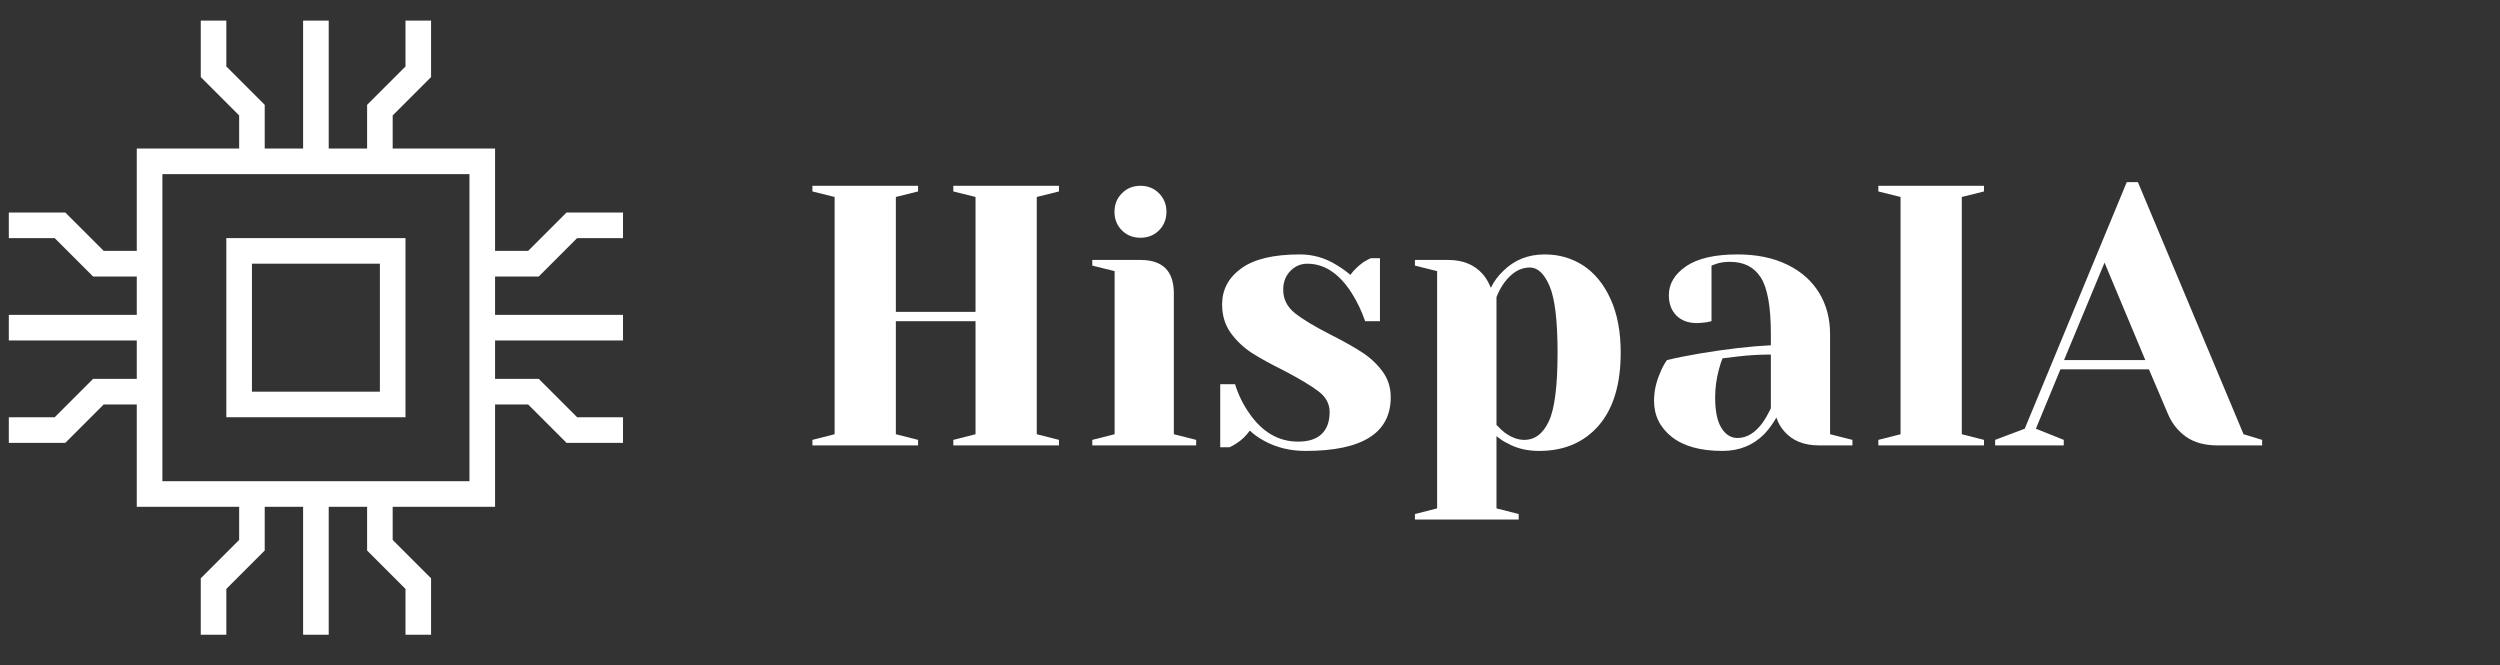 <svg xmlns="http://www.w3.org/2000/svg" xmlns:xlink="http://www.w3.org/1999/xlink" width="387" viewBox="0 0 290.25 77.25" height="103" preserveAspectRatio="xMidYMid meet"><rect x="0" y="0" width="290.25" height="77.25" fill="#333333" stroke="none"/><defs><clipPath id="82c7a7656c"><path d="M 1.023 2.391 L 72.332 2.391 L 72.332 73.695 L 1.023 73.695 Z M 1.023 2.391 "></path></clipPath></defs><g id="f01025d567"><path style=" stroke:none;fill-rule:nonzero;fill:#ffffff;fill-opacity:1;" d="M 26.277 48.441 L 47.078 48.441 L 47.078 27.645 L 26.277 27.645 Z M 29.25 30.613 L 44.105 30.613 L 44.105 45.473 L 29.25 45.473 Z M 29.25 30.613 "></path><g clip-rule="nonzero" clip-path="url(#82c7a7656c)"><path style=" stroke:none;fill-rule:nonzero;fill:#ffffff;fill-opacity:1;" d="M 12.039 46.957 L 15.879 46.957 L 15.879 58.84 L 27.766 58.84 L 27.766 62.684 L 23.309 67.141 L 23.309 73.695 L 26.277 73.695 L 26.277 68.371 L 30.734 63.914 L 30.734 58.84 L 35.191 58.84 L 35.191 73.695 L 38.164 73.695 L 38.164 58.84 L 42.621 58.84 L 42.621 63.914 L 47.078 68.371 L 47.078 73.695 L 50.047 73.695 L 50.047 67.141 L 45.59 62.684 L 45.59 58.84 L 57.477 58.84 L 57.477 46.957 L 61.316 46.957 L 65.773 51.414 L 72.332 51.414 L 72.332 48.441 L 67.004 48.441 L 62.547 43.984 L 57.477 43.984 L 57.477 39.527 L 72.332 39.527 L 72.332 36.559 L 57.477 36.559 L 57.477 32.102 L 62.547 32.102 L 67.004 27.645 L 72.332 27.645 L 72.332 24.672 L 65.773 24.672 L 61.316 29.129 L 57.477 29.129 L 57.477 17.246 L 45.59 17.246 L 45.59 13.402 L 50.047 8.945 L 50.047 2.391 L 47.078 2.391 L 47.078 7.715 L 42.621 12.172 L 42.621 17.246 L 38.164 17.246 L 38.164 2.391 L 35.191 2.391 L 35.191 17.246 L 30.734 17.246 L 30.734 12.172 L 26.277 7.715 L 26.277 2.391 L 23.309 2.391 L 23.309 8.945 L 27.766 13.402 L 27.766 17.246 L 15.879 17.246 L 15.879 29.129 L 12.039 29.129 L 7.582 24.672 L 1.023 24.672 L 1.023 27.645 L 6.352 27.645 L 10.809 32.102 L 15.879 32.102 L 15.879 36.559 L 1.023 36.559 L 1.023 39.527 L 15.879 39.527 L 15.879 43.984 L 10.809 43.984 L 6.352 48.441 L 1.023 48.441 L 1.023 51.414 L 7.582 51.414 Z M 18.852 20.215 L 54.504 20.215 L 54.504 55.871 L 18.852 55.871 Z M 18.852 20.215 "></path></g><g style="fill:#ffffff;fill-opacity:1;"><g transform="translate(92.165, 51.711)"><path style="stroke:none" d="M 2.156 0 L 2.156 -0.641 L 4.734 -1.297 L 4.734 -28.844 L 2.156 -29.484 L 2.156 -30.141 L 14.422 -30.141 L 14.422 -29.484 L 11.844 -28.844 L 11.844 -15.5 L 21.094 -15.5 L 21.094 -28.844 L 18.516 -29.484 L 18.516 -30.141 L 30.781 -30.141 L 30.781 -29.484 L 28.203 -28.844 L 28.203 -1.297 L 30.781 -0.641 L 30.781 0 L 18.516 0 L 18.516 -0.641 L 21.094 -1.297 L 21.094 -14.422 L 11.844 -14.422 L 11.844 -1.297 L 14.422 -0.641 L 14.422 0 Z M 2.156 0 "></path></g></g><g style="fill:#ffffff;fill-opacity:1;"><g transform="translate(125.095, 51.711)"><path style="stroke:none" d="M 1.719 -0.641 L 4.312 -1.297 L 4.312 -20.234 L 1.719 -20.875 L 1.719 -21.531 L 7.312 -21.531 C 9.895 -21.531 11.188 -20.238 11.188 -17.656 L 11.188 -1.297 L 13.781 -0.641 L 13.781 0 L 1.719 0 Z M 7.312 -24.109 C 6.445 -24.109 5.727 -24.395 5.156 -24.969 C 4.582 -25.539 4.297 -26.258 4.297 -27.125 C 4.297 -27.977 4.582 -28.691 5.156 -29.266 C 5.727 -29.848 6.445 -30.141 7.312 -30.141 C 8.176 -30.141 8.895 -29.848 9.469 -29.266 C 10.039 -28.691 10.328 -27.977 10.328 -27.125 C 10.328 -26.258 10.039 -25.539 9.469 -24.969 C 8.895 -24.395 8.176 -24.109 7.312 -24.109 Z M 7.312 -24.109 "></path></g></g><g style="fill:#ffffff;fill-opacity:1;"><g transform="translate(139.73, 51.711)"><path style="stroke:none" d="M 11.844 0.641 C 10.062 0.641 8.469 0.254 7.062 -0.516 C 6.375 -0.891 5.812 -1.289 5.375 -1.719 C 4.914 -1.094 4.414 -0.609 3.875 -0.266 C 3.613 -0.086 3.328 0.07 3.016 0.219 L 1.938 0.219 L 1.938 -7.109 L 3.656 -7.109 C 4.031 -5.898 4.578 -4.781 5.297 -3.75 C 6.816 -1.539 8.711 -0.438 10.984 -0.438 C 12.18 -0.438 13.086 -0.727 13.703 -1.312 C 14.328 -1.906 14.641 -2.758 14.641 -3.875 C 14.641 -4.82 14.211 -5.617 13.359 -6.266 C 12.516 -6.91 11.191 -7.707 9.391 -8.656 C 7.836 -9.426 6.578 -10.117 5.609 -10.734 C 4.648 -11.359 3.832 -12.133 3.156 -13.062 C 2.488 -14 2.156 -15.098 2.156 -16.359 C 2.156 -18.078 2.895 -19.473 4.375 -20.547 C 5.852 -21.629 8.125 -22.172 11.188 -22.172 C 12.707 -22.172 14.113 -21.77 15.406 -20.969 C 16.039 -20.594 16.586 -20.203 17.047 -19.797 C 17.422 -20.316 17.922 -20.805 18.547 -21.266 C 19.035 -21.555 19.328 -21.711 19.422 -21.734 L 20.484 -21.734 L 20.484 -14.422 L 18.766 -14.422 C 18.336 -15.648 17.805 -16.754 17.172 -17.734 C 15.734 -19.973 14.023 -21.094 12.047 -21.094 C 11.273 -21.094 10.613 -20.805 10.062 -20.234 C 9.52 -19.66 9.25 -18.941 9.25 -18.078 C 9.25 -16.984 9.707 -16.07 10.625 -15.344 C 11.551 -14.613 12.945 -13.773 14.812 -12.828 C 16.332 -12.055 17.539 -11.375 18.438 -10.781 C 19.344 -10.195 20.117 -9.473 20.766 -8.609 C 21.41 -7.742 21.734 -6.738 21.734 -5.594 C 21.734 -1.438 18.438 0.641 11.844 0.641 Z M 11.844 0.641 "></path></g></g><g style="fill:#ffffff;fill-opacity:1;"><g transform="translate(162.975, 51.711)"><path style="stroke:none" d="M 1.297 7.969 L 3.875 7.312 L 3.875 -20.234 L 1.297 -20.875 L 1.297 -21.531 L 5.172 -21.531 C 6.859 -21.531 8.191 -20.984 9.172 -19.891 C 9.547 -19.453 9.859 -18.922 10.109 -18.297 C 10.484 -19.047 10.957 -19.691 11.531 -20.234 C 12.82 -21.523 14.43 -22.172 16.359 -22.172 C 18.047 -22.172 19.551 -21.734 20.875 -20.859 C 22.195 -19.984 23.242 -18.691 24.016 -16.984 C 24.797 -15.273 25.188 -13.203 25.188 -10.766 C 25.188 -7.086 24.332 -4.266 22.625 -2.297 C 20.914 -0.336 18.613 0.641 15.719 0.641 C 14.332 0.641 13.125 0.352 12.094 -0.219 C 11.664 -0.414 11.223 -0.703 10.766 -1.078 L 10.766 7.312 L 13.344 7.969 L 13.344 8.609 L 1.297 8.609 Z M 13.984 -0.641 C 15.223 -0.641 16.176 -1.359 16.844 -2.797 C 17.52 -4.234 17.859 -6.891 17.859 -10.766 C 17.859 -14.461 17.551 -17.035 16.938 -18.484 C 16.32 -19.93 15.555 -20.656 14.641 -20.656 C 13.547 -20.656 12.566 -20.082 11.703 -18.938 C 11.336 -18.445 11.023 -17.875 10.766 -17.219 L 10.766 -2.375 C 11.16 -1.969 11.473 -1.676 11.703 -1.5 C 12.484 -0.926 13.242 -0.641 13.984 -0.641 Z M 13.984 -0.641 "></path></g></g><g style="fill:#ffffff;fill-opacity:1;"><g transform="translate(189.878, 51.711)"><path style="stroke:none" d="M 10.109 0.641 C 7.555 0.641 5.594 0.098 4.219 -0.984 C 2.844 -2.078 2.156 -3.473 2.156 -5.172 C 2.156 -6.285 2.398 -7.391 2.891 -8.484 C 3.086 -8.992 3.344 -9.469 3.656 -9.906 C 4.832 -10.188 6.109 -10.441 7.484 -10.672 C 10.586 -11.191 13.332 -11.508 15.719 -11.625 L 15.719 -12.922 C 15.719 -16.098 15.328 -18.289 14.547 -19.5 C 13.773 -20.707 12.586 -21.312 10.984 -21.312 C 10.379 -21.312 9.859 -21.238 9.422 -21.094 L 8.828 -20.875 L 8.828 -14.422 L 8.266 -14.297 C 7.805 -14.234 7.422 -14.203 7.109 -14.203 C 6.129 -14.203 5.344 -14.492 4.75 -15.078 C 4.164 -15.672 3.875 -16.457 3.875 -17.438 C 3.875 -18.758 4.539 -19.879 5.875 -20.797 C 7.207 -21.711 9.195 -22.172 11.844 -22.172 C 14.082 -22.172 16.008 -21.773 17.625 -20.984 C 19.25 -20.191 20.484 -19.098 21.328 -17.703 C 22.172 -16.316 22.594 -14.723 22.594 -12.922 L 22.594 -1.297 L 25.188 -0.641 L 25.188 0 L 21.312 0 C 19.582 0 18.25 -0.531 17.312 -1.594 C 16.906 -2.02 16.586 -2.566 16.359 -3.234 C 15.953 -2.516 15.477 -1.867 14.938 -1.297 C 13.645 -0.004 12.035 0.641 10.109 0.641 Z M 11.844 -0.859 C 12.906 -0.859 13.863 -1.43 14.719 -2.578 C 15.039 -3.016 15.375 -3.594 15.719 -4.312 L 15.719 -10.547 C 14.395 -10.547 13.129 -10.473 11.922 -10.328 C 11.035 -10.211 10.43 -10.141 10.109 -10.109 C 9.973 -9.797 9.832 -9.367 9.688 -8.828 C 9.395 -7.734 9.25 -6.656 9.25 -5.594 C 9.25 -3.988 9.492 -2.797 9.984 -2.016 C 10.473 -1.242 11.094 -0.859 11.844 -0.859 Z M 11.844 -0.859 "></path></g></g><g style="fill:#ffffff;fill-opacity:1;"><g transform="translate(215.92, 51.711)"><path style="stroke:none" d="M 2.156 0 L 2.156 -0.641 L 4.734 -1.297 L 4.734 -28.844 L 2.156 -29.484 L 2.156 -30.141 L 14.422 -30.141 L 14.422 -29.484 L 11.844 -28.844 L 11.844 -1.297 L 14.422 -0.641 L 14.422 0 Z M 2.156 0 "></path></g></g><g style="fill:#ffffff;fill-opacity:1;"><g transform="translate(232.493, 51.711)"><path style="stroke:none" d="M -0.859 -0.641 L 2.578 -1.938 L 14.422 -30.562 L 15.719 -30.562 L 27.984 -1.297 L 30.141 -0.641 L 30.141 0 L 24.969 0 C 23.477 0 22.258 -0.332 21.312 -1 C 20.363 -1.676 19.66 -2.562 19.203 -3.656 L 17 -8.828 L 6.719 -8.828 L 3.875 -1.938 L 7.109 -0.641 L 7.109 0 L -0.859 0 Z M 7.141 -9.906 L 16.578 -9.906 L 11.844 -21.219 Z M 7.141 -9.906 "></path></g></g></g></svg>